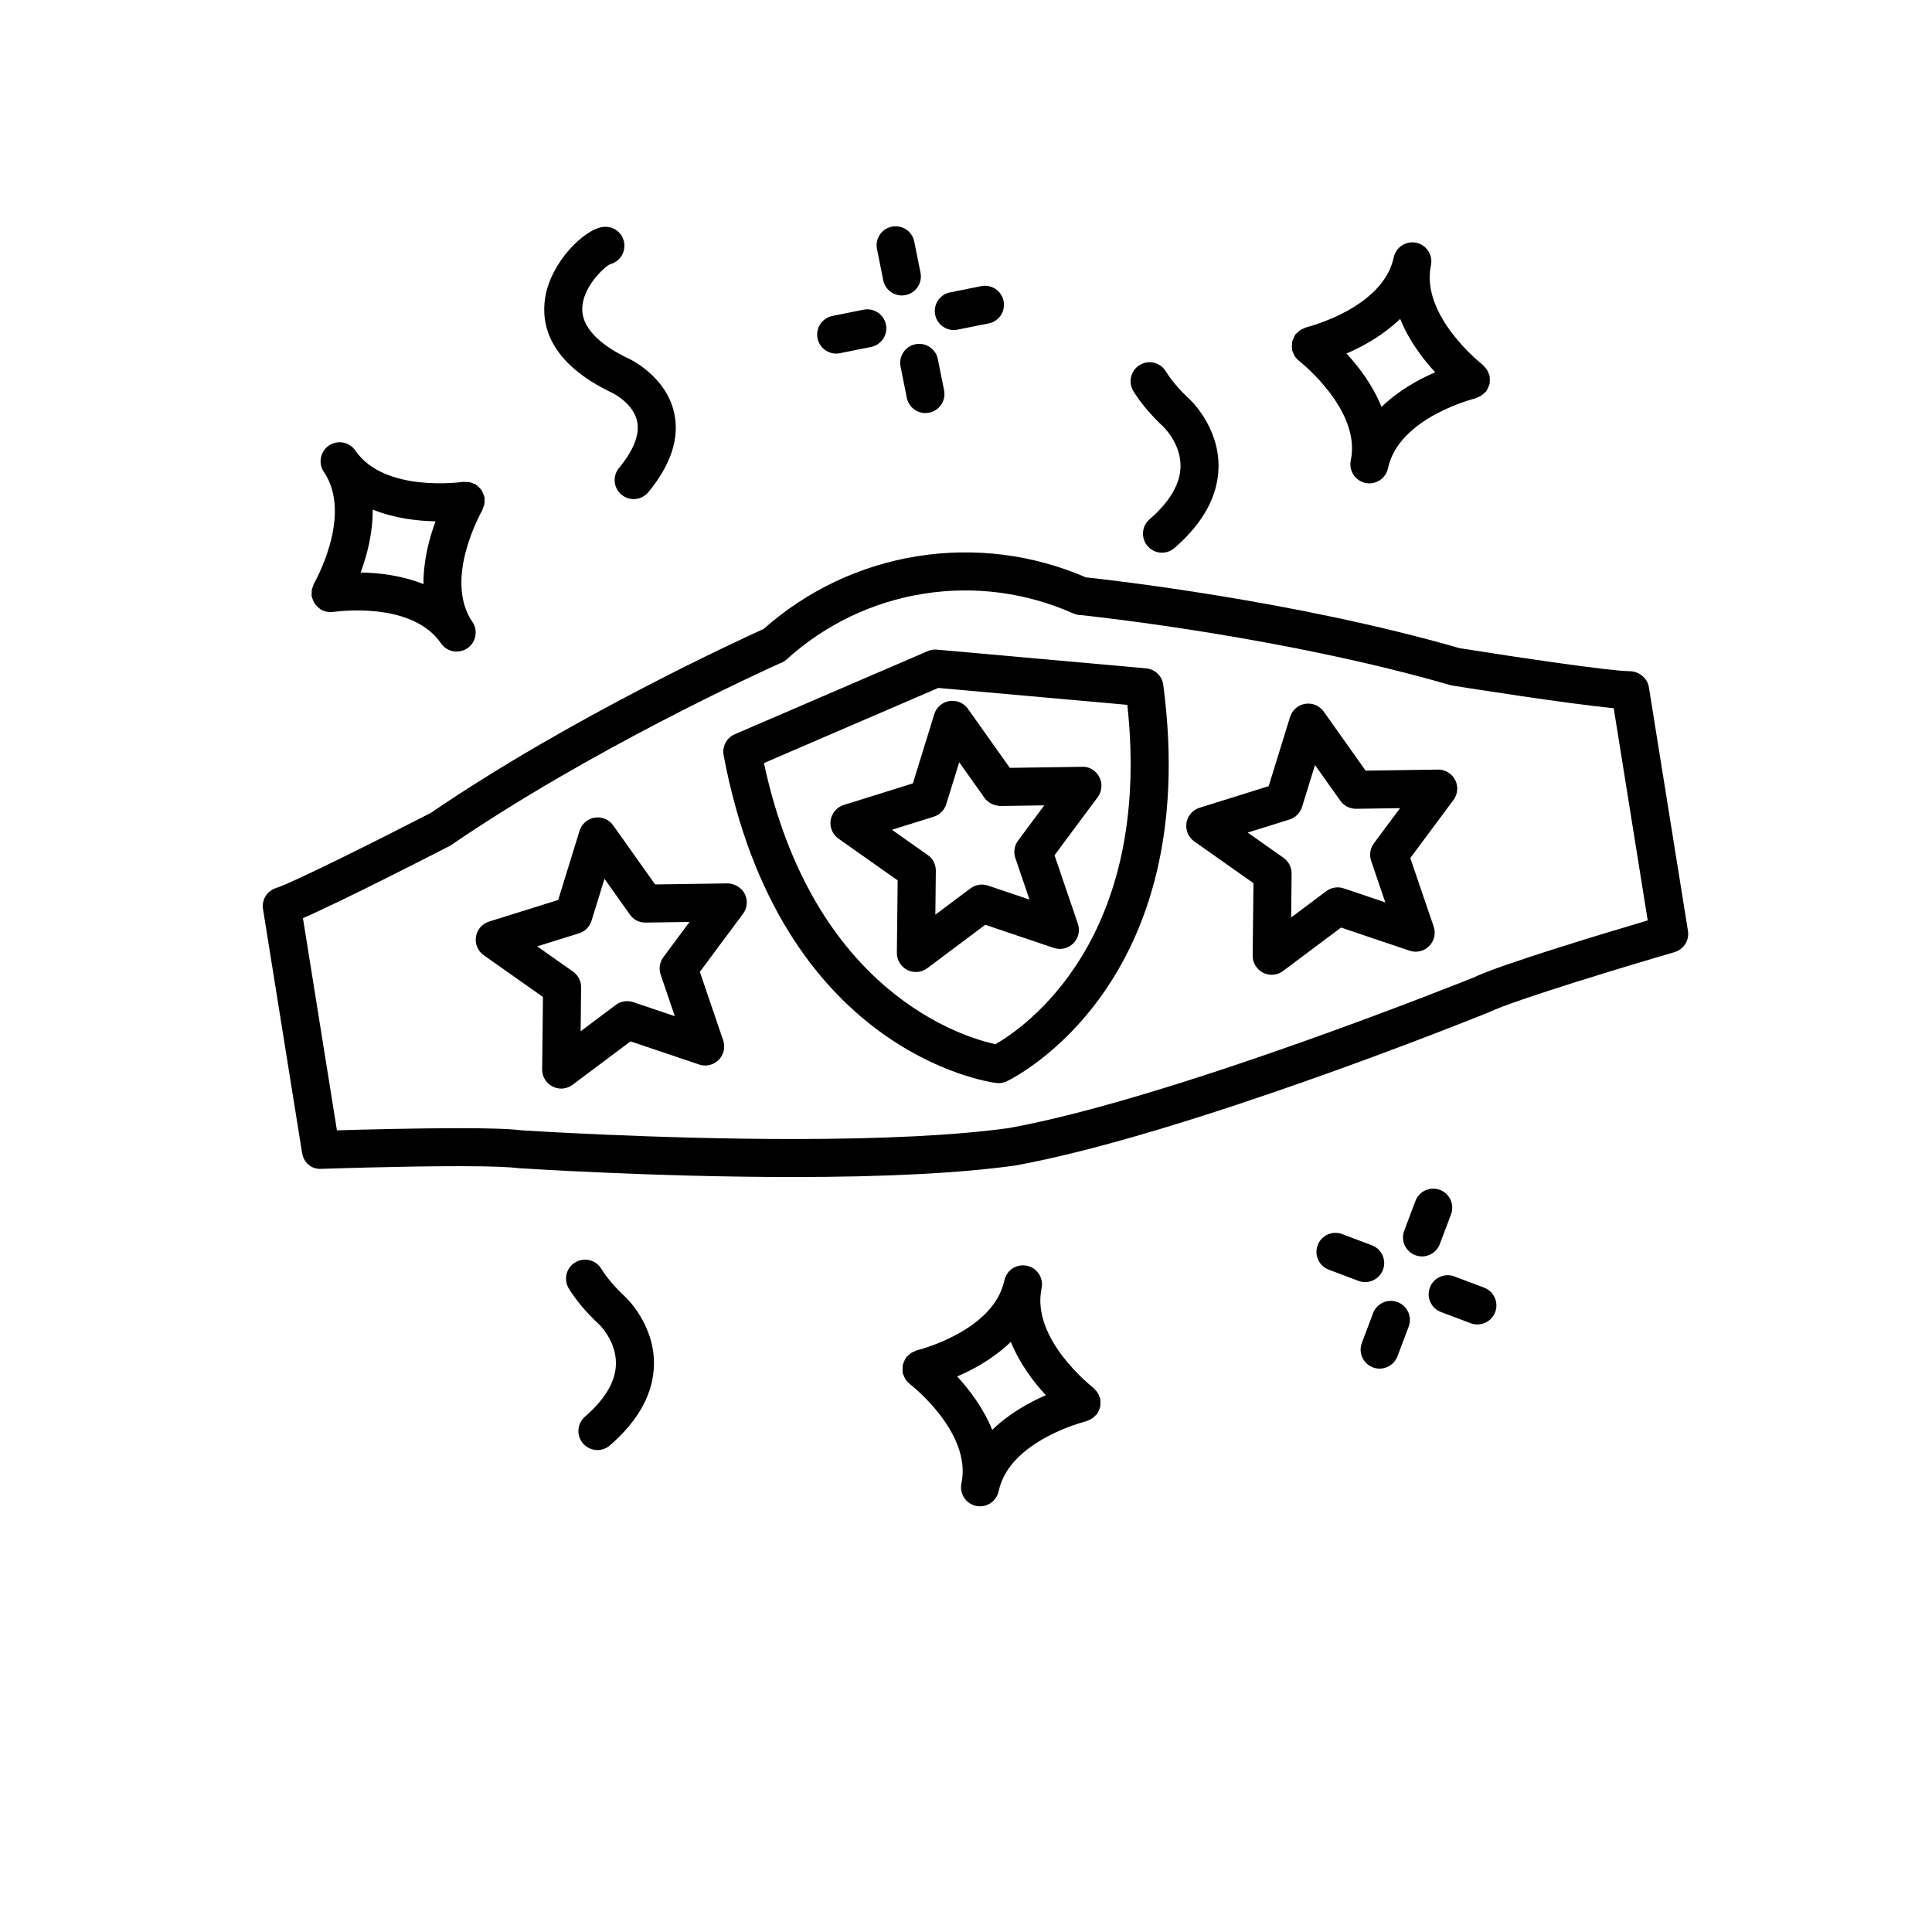 <?xml version="1.0" encoding="UTF-8"?>
<!-- Uploaded to: SVG Find, www.svgrepo.com, Generator: SVG Find Mixer Tools -->
<svg fill="#000000" width="800px" height="800px" version="1.1" viewBox="144 144 512 512" xmlns="http://www.w3.org/2000/svg">
 <g>
  <path d="m538.76 243.73c-0.016-0.074 0.012-0.145-0.012-0.223-0.051-0.211-0.188-0.371-0.262-0.574-0.133-0.348-0.25-0.68-0.457-0.996-0.191-0.293-0.434-0.523-0.68-0.77-0.16-0.168-0.262-0.367-0.453-0.516-0.16-0.125-16.516-12.953-13.684-26.344 0.574-2.719-1.164-5.394-3.883-5.977-2.695-0.57-5.394 1.164-5.977 3.883-2.863 13.516-22.988 18.484-23.195 18.535-0.223 0.055-0.387 0.195-0.594 0.277-0.336 0.133-0.664 0.25-0.973 0.453-0.289 0.188-0.508 0.422-0.746 0.66-0.172 0.168-0.383 0.273-0.535 0.469-0.051 0.07-0.059 0.156-0.109 0.227-0.188 0.277-0.297 0.578-0.43 0.891-0.133 0.309-0.277 0.594-0.344 0.91-0.055 0.266-0.035 0.543-0.047 0.82-0.016 0.387-0.035 0.762 0.039 1.137 0.016 0.074-0.012 0.145 0.012 0.223 0.07 0.293 0.227 0.535 0.344 0.805 0.098 0.215 0.152 0.441 0.277 0.648 0.328 0.535 0.73 1.004 1.215 1.375 0.012 0.004 0.016 0.02 0.023 0.023 0.16 0.125 16.516 12.953 13.684 26.344-0.574 2.719 1.164 5.394 3.883 5.977 0.348 0.074 0.707 0.105 1.047 0.105 2.328 0 4.422-1.621 4.926-3.996 2.863-13.516 22.988-18.484 23.195-18.535 0.211-0.051 0.371-0.191 0.57-0.266 0.273-0.102 0.523-0.211 0.777-0.359 0.418-0.246 0.77-0.551 1.098-0.902 0.121-0.133 0.293-0.188 0.406-0.332 0.051-0.07 0.059-0.156 0.109-0.227 0.188-0.277 0.301-0.586 0.43-0.891 0.125-0.301 0.277-0.594 0.344-0.91 0.055-0.266 0.035-0.543 0.047-0.82 0.004-0.371 0.023-0.746-0.047-1.125zm-28.641 8.113c-2.324-5.762-6.019-10.637-9.285-14.16 4.41-1.898 9.766-4.856 14.223-9.184 2.324 5.762 6.019 10.637 9.285 14.16-4.41 1.902-9.766 4.856-14.223 9.184z"/>
  <path d="m435.58 514.84c-0.016-0.082 0.012-0.156-0.012-0.242-0.051-0.223-0.195-0.387-0.273-0.594-0.125-0.336-0.246-0.664-0.449-0.973-0.188-0.289-0.422-0.516-0.664-0.754-0.168-0.168-0.266-0.379-0.457-0.523-0.168-0.125-16.551-12.828-13.695-26.344 0.574-2.727-1.164-5.394-3.883-5.977-2.762-0.57-5.394 1.168-5.977 3.883-2.856 13.516-22.988 18.484-23.195 18.535-0.238 0.055-0.414 0.207-0.629 0.293-0.316 0.125-0.629 0.238-0.922 0.43-0.301 0.195-0.543 0.449-0.797 0.699-0.156 0.156-0.359 0.25-0.492 0.434-0.051 0.066-0.055 0.145-0.105 0.215-0.203 0.297-0.328 0.625-0.465 0.957-0.117 0.281-0.25 0.551-0.316 0.84-0.059 0.293-0.047 0.594-0.051 0.898-0.012 0.359-0.031 0.707 0.035 1.062 0.016 0.082-0.012 0.156 0.012 0.242 0.07 0.301 0.23 0.555 0.352 0.832 0.09 0.207 0.141 0.418 0.262 0.609 0.324 0.535 0.727 1.004 1.211 1.375 0.012 0.012 0.016 0.02 0.023 0.023 0.168 0.125 16.551 12.828 13.695 26.344-0.574 2.727 1.164 5.394 3.883 5.977 0.352 0.074 0.707 0.105 1.047 0.105 2.332 0 4.422-1.629 4.926-3.996 2.856-13.516 22.988-18.484 23.195-18.535 0.211-0.051 0.371-0.191 0.574-0.266 0.266-0.102 0.508-0.207 0.754-0.352 0.434-0.25 0.797-0.562 1.129-0.922 0.117-0.125 0.277-0.176 0.383-0.312 0.051-0.066 0.055-0.145 0.105-0.215 0.207-0.297 0.328-0.625 0.465-0.957 0.117-0.281 0.25-0.543 0.316-0.84 0.059-0.293 0.039-0.594 0.051-0.902 0.012-0.348 0.031-0.695-0.035-1.051zm-28.637 8.098c-2.324-5.762-6.019-10.637-9.281-14.156 4.41-1.898 9.766-4.856 14.223-9.184 2.324 5.762 6.019 10.637 9.281 14.156-4.406 1.898-9.77 4.852-14.223 9.184z"/>
  <path d="m272.02 278.59c0.141-0.328 0.277-0.645 0.344-1.004 0.059-0.332 0.047-0.656 0.039-0.992-0.004-0.242 0.066-0.469 0.031-0.715-0.016-0.09-0.07-0.156-0.09-0.242-0.07-0.324-0.211-0.609-0.344-0.91-0.133-0.312-0.242-0.625-0.434-0.898-0.145-0.211-0.348-0.371-0.523-0.562-0.281-0.297-0.559-0.586-0.902-0.805-0.055-0.035-0.086-0.09-0.141-0.125-0.16-0.098-0.344-0.102-0.508-0.176-0.379-0.172-0.746-0.328-1.16-0.398-0.316-0.055-0.621-0.035-0.938-0.031-0.246 0.004-0.484-0.07-0.734-0.023-0.215 0.031-20.789 2.992-28.496-8.309-1.578-2.301-4.711-2.887-7.004-1.32-2.297 1.566-2.891 4.707-1.324 7.004 7.789 11.406-2.527 29.391-2.637 29.574-0.121 0.211-0.137 0.449-0.227 0.664-0.133 0.312-0.262 0.609-0.324 0.945-0.066 0.359-0.055 0.707-0.047 1.062 0.004 0.223-0.059 0.43-0.023 0.656 0.016 0.082 0.066 0.145 0.086 0.223 0.074 0.352 0.227 0.664 0.371 0.996 0.125 0.277 0.223 0.562 0.395 0.812 0.16 0.238 0.383 0.422 0.59 0.637 0.262 0.273 0.516 0.539 0.832 0.746 0.059 0.039 0.098 0.105 0.16 0.141 0.406 0.238 0.836 0.414 1.27 0.523 0.102 0.023 0.207 0.02 0.309 0.039 0.324 0.066 0.645 0.125 0.969 0.125 0.18 0 0.359-0.051 0.539-0.07 0.086-0.012 0.168 0.023 0.25 0.012 0.207-0.035 20.715-3.098 28.504 8.309 0.977 1.43 2.559 2.195 4.168 2.195 0.977 0 1.969-0.281 2.836-0.875 2.297-1.566 2.891-4.707 1.324-7.004-7.789-11.41 2.527-29.391 2.637-29.574 0.102-0.195 0.113-0.418 0.203-0.629zm-32.445 17.125c1.676-4.508 3.246-10.438 3.195-16.668 5.777 2.312 11.848 3.031 16.656 3.109-1.672 4.5-3.246 10.418-3.199 16.637-5.769-2.309-11.852-3.004-16.652-3.078z"/>
  <path d="m383 222.3c0.328 0 0.66-0.031 0.992-0.102 2.731-0.543 4.5-3.199 3.949-5.93l-1.652-8.254c-0.543-2.731-3.203-4.484-5.93-3.949-2.731 0.543-4.5 3.199-3.949 5.93l1.652 8.254c0.48 2.398 2.586 4.051 4.938 4.051z"/>
  <path d="m389.25 253.46c0.328 0 0.66-0.031 0.992-0.102 2.731-0.543 4.5-3.199 3.949-5.93l-1.652-8.254c-0.543-2.731-3.211-4.492-5.93-3.949-2.731 0.543-4.5 3.199-3.949 5.93l1.652 8.254c0.477 2.394 2.582 4.051 4.938 4.051z"/>
  <path d="m372.86 226.07-8.254 1.656c-2.731 0.551-4.5 3.203-3.949 5.93 0.484 2.394 2.586 4.047 4.934 4.047 0.328 0 0.664-0.031 0.992-0.102l8.254-1.656c2.731-0.551 4.5-3.203 3.949-5.93-0.547-2.727-3.242-4.492-5.926-3.945z"/>
  <path d="m397.76 231.36 8.254-1.652c2.731-0.543 4.5-3.199 3.949-5.93-0.539-2.731-3.211-4.492-5.93-3.949l-8.254 1.652c-2.731 0.543-4.5 3.199-3.949 5.93 0.48 2.398 2.586 4.051 4.934 4.051 0.328 0 0.656-0.031 0.996-0.102z"/>
  <path d="m525.56 473.7 2.973-7.875c0.984-2.606-0.328-5.512-2.934-6.492-2.629-0.984-5.512 0.332-6.492 2.938l-2.973 7.875c-0.984 2.606 0.328 5.512 2.934 6.492 0.59 0.223 1.188 0.328 1.785 0.328 2.031 0 3.945-1.242 4.707-3.266z"/>
  <path d="m514.37 489.07c-2.606-0.988-5.512 0.332-6.492 2.938l-2.973 7.875c-0.984 2.606 0.328 5.512 2.934 6.492 0.586 0.223 1.188 0.328 1.785 0.328 2.035 0 3.949-1.246 4.715-3.258l2.973-7.875c0.98-2.609-0.336-5.516-2.941-6.5z"/>
  <path d="m510.5 480.51c0.984-2.606-0.328-5.512-2.934-6.492l-7.875-2.973c-2.609-0.988-5.512 0.332-6.492 2.938-0.984 2.606 0.328 5.512 2.934 6.492l7.875 2.973c0.586 0.223 1.188 0.328 1.785 0.328 2.027-0.008 3.941-1.25 4.707-3.266z"/>
  <path d="m537.3 485.24-7.875-2.973c-2.609-0.977-5.512 0.332-6.492 2.938-0.984 2.606 0.328 5.512 2.934 6.492l7.875 2.973c0.586 0.223 1.188 0.328 1.785 0.328 2.035 0 3.949-1.246 4.715-3.258 0.973-2.609-0.336-5.519-2.941-6.5z"/>
  <path d="m308.72 275.11c0.941 0.777 2.074 1.152 3.203 1.152 1.449 0 2.891-0.625 3.891-1.828 6.039-7.32 8.34-14.418 6.828-21.098-2.168-9.586-11.512-14.051-11.895-14.234-5.699-2.684-12.484-7.152-12.445-13.219 0.039-5.738 5.621-10.934 7.332-11.855 2.445-0.594 4.109-2.938 3.805-5.496-0.332-2.762-2.812-4.727-5.606-4.398-4.969 0.605-13.82 9.234-15.355 18.742-1.152 7.152 1.031 17.355 17.996 25.348 0.055 0.023 5.289 2.656 6.348 7.324 0.781 3.481-0.82 7.68-4.777 12.469-1.777 2.144-1.469 5.32 0.676 7.094z"/>
  <path d="m309.61 487.59c-0.004-0.004-0.004-0.004 0 0-2.664-2.481-4.781-4.961-6.289-7.394-1.465-2.363-4.57-3.09-6.938-1.621-2.367 1.465-3.09 4.574-1.621 6.938 1.988 3.195 4.68 6.383 8 9.465 0.004 0.004 0.004 0.012 0.012 0.012 0.051 0.039 4.555 4.379 4.457 10.445-0.07 4.629-2.836 9.34-8.207 13.996-2.102 1.824-2.328 5.008-0.508 7.109 0.996 1.152 2.402 1.738 3.809 1.738 1.168 0 2.348-0.406 3.301-1.23 7.633-6.613 11.562-13.836 11.68-21.457 0.164-10.613-7.375-17.703-7.695-18z"/>
  <path d="m448.64 281.62c-2.102 1.824-2.328 5.008-0.508 7.109 0.996 1.152 2.402 1.738 3.809 1.738 1.168 0 2.348-0.406 3.301-1.23 7.633-6.613 11.562-13.836 11.68-21.457 0.16-10.586-7.324-17.652-7.688-17.996-2.676-2.488-4.797-4.977-6.297-7.406-1.473-2.363-4.574-3.09-6.938-1.621-2.367 1.473-3.09 4.574-1.621 6.938 1.98 3.184 4.672 6.367 7.996 9.465 0 0 0.004 0 0.004 0.004 0.125 0.121 4.613 4.519 4.473 10.551-0.109 4.602-2.871 9.281-8.211 13.906z"/>
  <path d="m336.8 378.11-19.184 0.277-11.105-15.645c-1.113-1.566-3.023-2.379-4.906-2.062-1.895 0.301-3.449 1.656-4.016 3.488l-5.664 18.332-18.32 5.723c-1.828 0.574-3.176 2.137-3.473 4.031-0.297 1.895 0.516 3.793 2.074 4.898l15.684 11.055-0.211 19.184c-0.02 1.918 1.047 3.684 2.762 4.551 0.719 0.367 1.5 0.543 2.277 0.543 1.066 0 2.133-0.336 3.023-1.008l15.355-11.504 18.176 6.133c1.812 0.613 3.828 0.145 5.176-1.219 1.355-1.359 1.82-3.367 1.199-5.184l-6.18-18.156 11.445-15.395c1.145-1.535 1.316-3.594 0.441-5.301-0.875-1.711-2.879-2.754-4.555-2.742zm-17.719 24.18 3.75 11.008-11.02-3.719c-1.578-0.535-3.293-0.258-4.629 0.742l-9.305 6.969 0.125-11.621c0.02-1.656-0.781-3.219-2.137-4.176l-9.508-6.699 11.098-3.465c1.578-0.5 2.82-1.738 3.305-3.324l3.438-11.109 6.727 9.477c0.957 1.355 2.41 2.144 4.18 2.121l11.629-0.168-6.938 9.332c-0.984 1.336-1.254 3.066-0.715 4.633z"/>
  <path d="m430.8 347.21-19.184 0.281-11.105-15.645c-1.113-1.566-3.023-2.367-4.906-2.062-1.895 0.301-3.449 1.656-4.016 3.488l-5.664 18.332-18.32 5.723c-1.828 0.574-3.176 2.137-3.473 4.031-0.297 1.895 0.516 3.793 2.074 4.898l15.684 11.055-0.211 19.184c-0.02 1.918 1.047 3.684 2.762 4.551 0.719 0.367 1.5 0.543 2.277 0.543 1.066 0 2.133-0.336 3.023-1.008l15.355-11.504 18.176 6.133c1.809 0.613 3.824 0.141 5.176-1.219 1.355-1.359 1.82-3.367 1.199-5.184l-6.191-18.156 11.445-15.395c1.145-1.535 1.316-3.594 0.441-5.301-0.855-1.711-2.703-2.863-4.543-2.746zm-17.719 24.188 3.75 11.008-11.02-3.719c-1.578-0.535-3.301-0.25-4.629 0.742l-9.301 6.965 0.125-11.621c0.02-1.656-0.781-3.219-2.137-4.176l-9.508-6.699 11.098-3.465c1.578-0.5 2.82-1.738 3.305-3.32l3.438-11.109 6.727 9.477c0.957 1.355 2.578 2.035 4.18 2.121l11.629-0.172-6.938 9.332c-0.984 1.332-1.258 3.062-0.719 4.637z"/>
  <path d="m525.09 347.95-19.184 0.277-11.105-15.645c-1.113-1.566-3.019-2.371-4.906-2.062-1.895 0.301-3.449 1.656-4.016 3.488l-5.664 18.332-18.32 5.723c-1.828 0.574-3.176 2.137-3.473 4.031s0.516 3.793 2.074 4.898l15.684 11.055-0.211 19.184c-0.02 1.918 1.047 3.684 2.762 4.551 0.719 0.367 1.5 0.543 2.277 0.543 1.066 0 2.133-0.336 3.023-1.008l15.355-11.504 18.176 6.133c1.809 0.613 3.824 0.145 5.176-1.219 1.355-1.359 1.82-3.367 1.199-5.184l-6.191-18.156 11.445-15.395c1.145-1.535 1.316-3.594 0.441-5.301-0.855-1.707-2.828-2.832-4.543-2.742zm-17.719 24.184 3.75 11.008-11.02-3.719c-1.57-0.527-3.301-0.25-4.629 0.742l-9.305 6.969 0.125-11.621c0.02-1.656-0.781-3.219-2.137-4.176l-9.508-6.699 11.098-3.465c1.578-0.5 2.82-1.738 3.305-3.324l3.438-11.109 6.727 9.477c0.953 1.355 2.473 2.125 4.18 2.121l11.629-0.168-6.938 9.332c-0.984 1.332-1.254 3.066-0.715 4.633z"/>
  <path d="m447.73 321.12-55.449-4.961c-0.828-0.074-1.676 0.059-2.438 0.395l-51.117 22.031c-2.168 0.938-3.394 3.246-2.957 5.562 14.801 78.57 69.879 86.555 72.215 86.855 0.215 0.023 0.43 0.039 0.645 0.039 0.746 0 1.492-0.168 2.176-0.492 2.125-1.02 51.953-25.805 41.473-105.06-0.316-2.344-2.199-4.156-4.547-4.367zm-39.93 99.609c-8.191-1.77-48.273-13.473-61.348-74.508l46.199-19.91 50.109 4.488c6.727 62.449-27.469 85.637-34.961 89.93z"/>
  <path d="m580.97 326.11c-0.387-2.445-2.68-4.238-5.152-4.238-4.926 0-29.504-3.633-45.031-6.102-43.555-12.566-92.781-18.098-99.027-18.766-14.102-6.086-29.504-8.027-44.688-5.598-15.145 2.422-29.195 9.082-40.699 19.27-5.734 2.59-50.77 23.219-88.211 48.754-13.699 7.047-36.691 18.566-40.977 19.891-2.398 0.742-3.883 3.133-3.481 5.606l10.348 64.59c0.398 2.504 2.371 4.402 5.144 4.238 0.207-0.004 20.816-0.711 36.441-0.711 9.621 0 13.633 0.262 15.637 0.52 0.352 0.023 35.883 2.359 72.832 2.359 24.586 0 44.344-1.02 58.938-3.047 44.918-8.148 121.93-39.145 125.49-40.598 6.926-3.352 37.887-12.652 49.227-15.949 2.438-0.711 3.969-3.125 3.566-5.633zm-46.527 76.969c-0.785 0.316-79.289 31.922-123 39.855-13.926 1.934-33.223 2.918-57.344 2.918-36.527 0-71.66-2.301-71.828-2.301h-0.004c-2.906-0.387-8.348-0.574-16.637-0.574-11.383 0-25.34 0.367-32.34 0.574l-9.008-56.234c10.988-4.793 35.578-17.426 38.758-19.07 0.18-0.098 0.363-0.203 0.535-0.316 36.965-25.258 81.711-45.711 86.973-48.082 0.684-0.211 1.336-0.574 1.891-1.078 10.176-9.227 22.695-15.246 36.215-17.41 13.547-2.172 27.293-0.359 39.848 5.231 0.645 0.289 1.336 0.422 2.016 0.422h0.02c5.273 0.559 54.461 6 97.734 18.523 0.203 0.059 0.402 0.105 0.609 0.137 3.488 0.559 30.617 4.856 42.77 5.996l9.008 56.246c-10.867 3.219-39.012 11.672-46.215 15.164z"/>
 </g>
</svg>